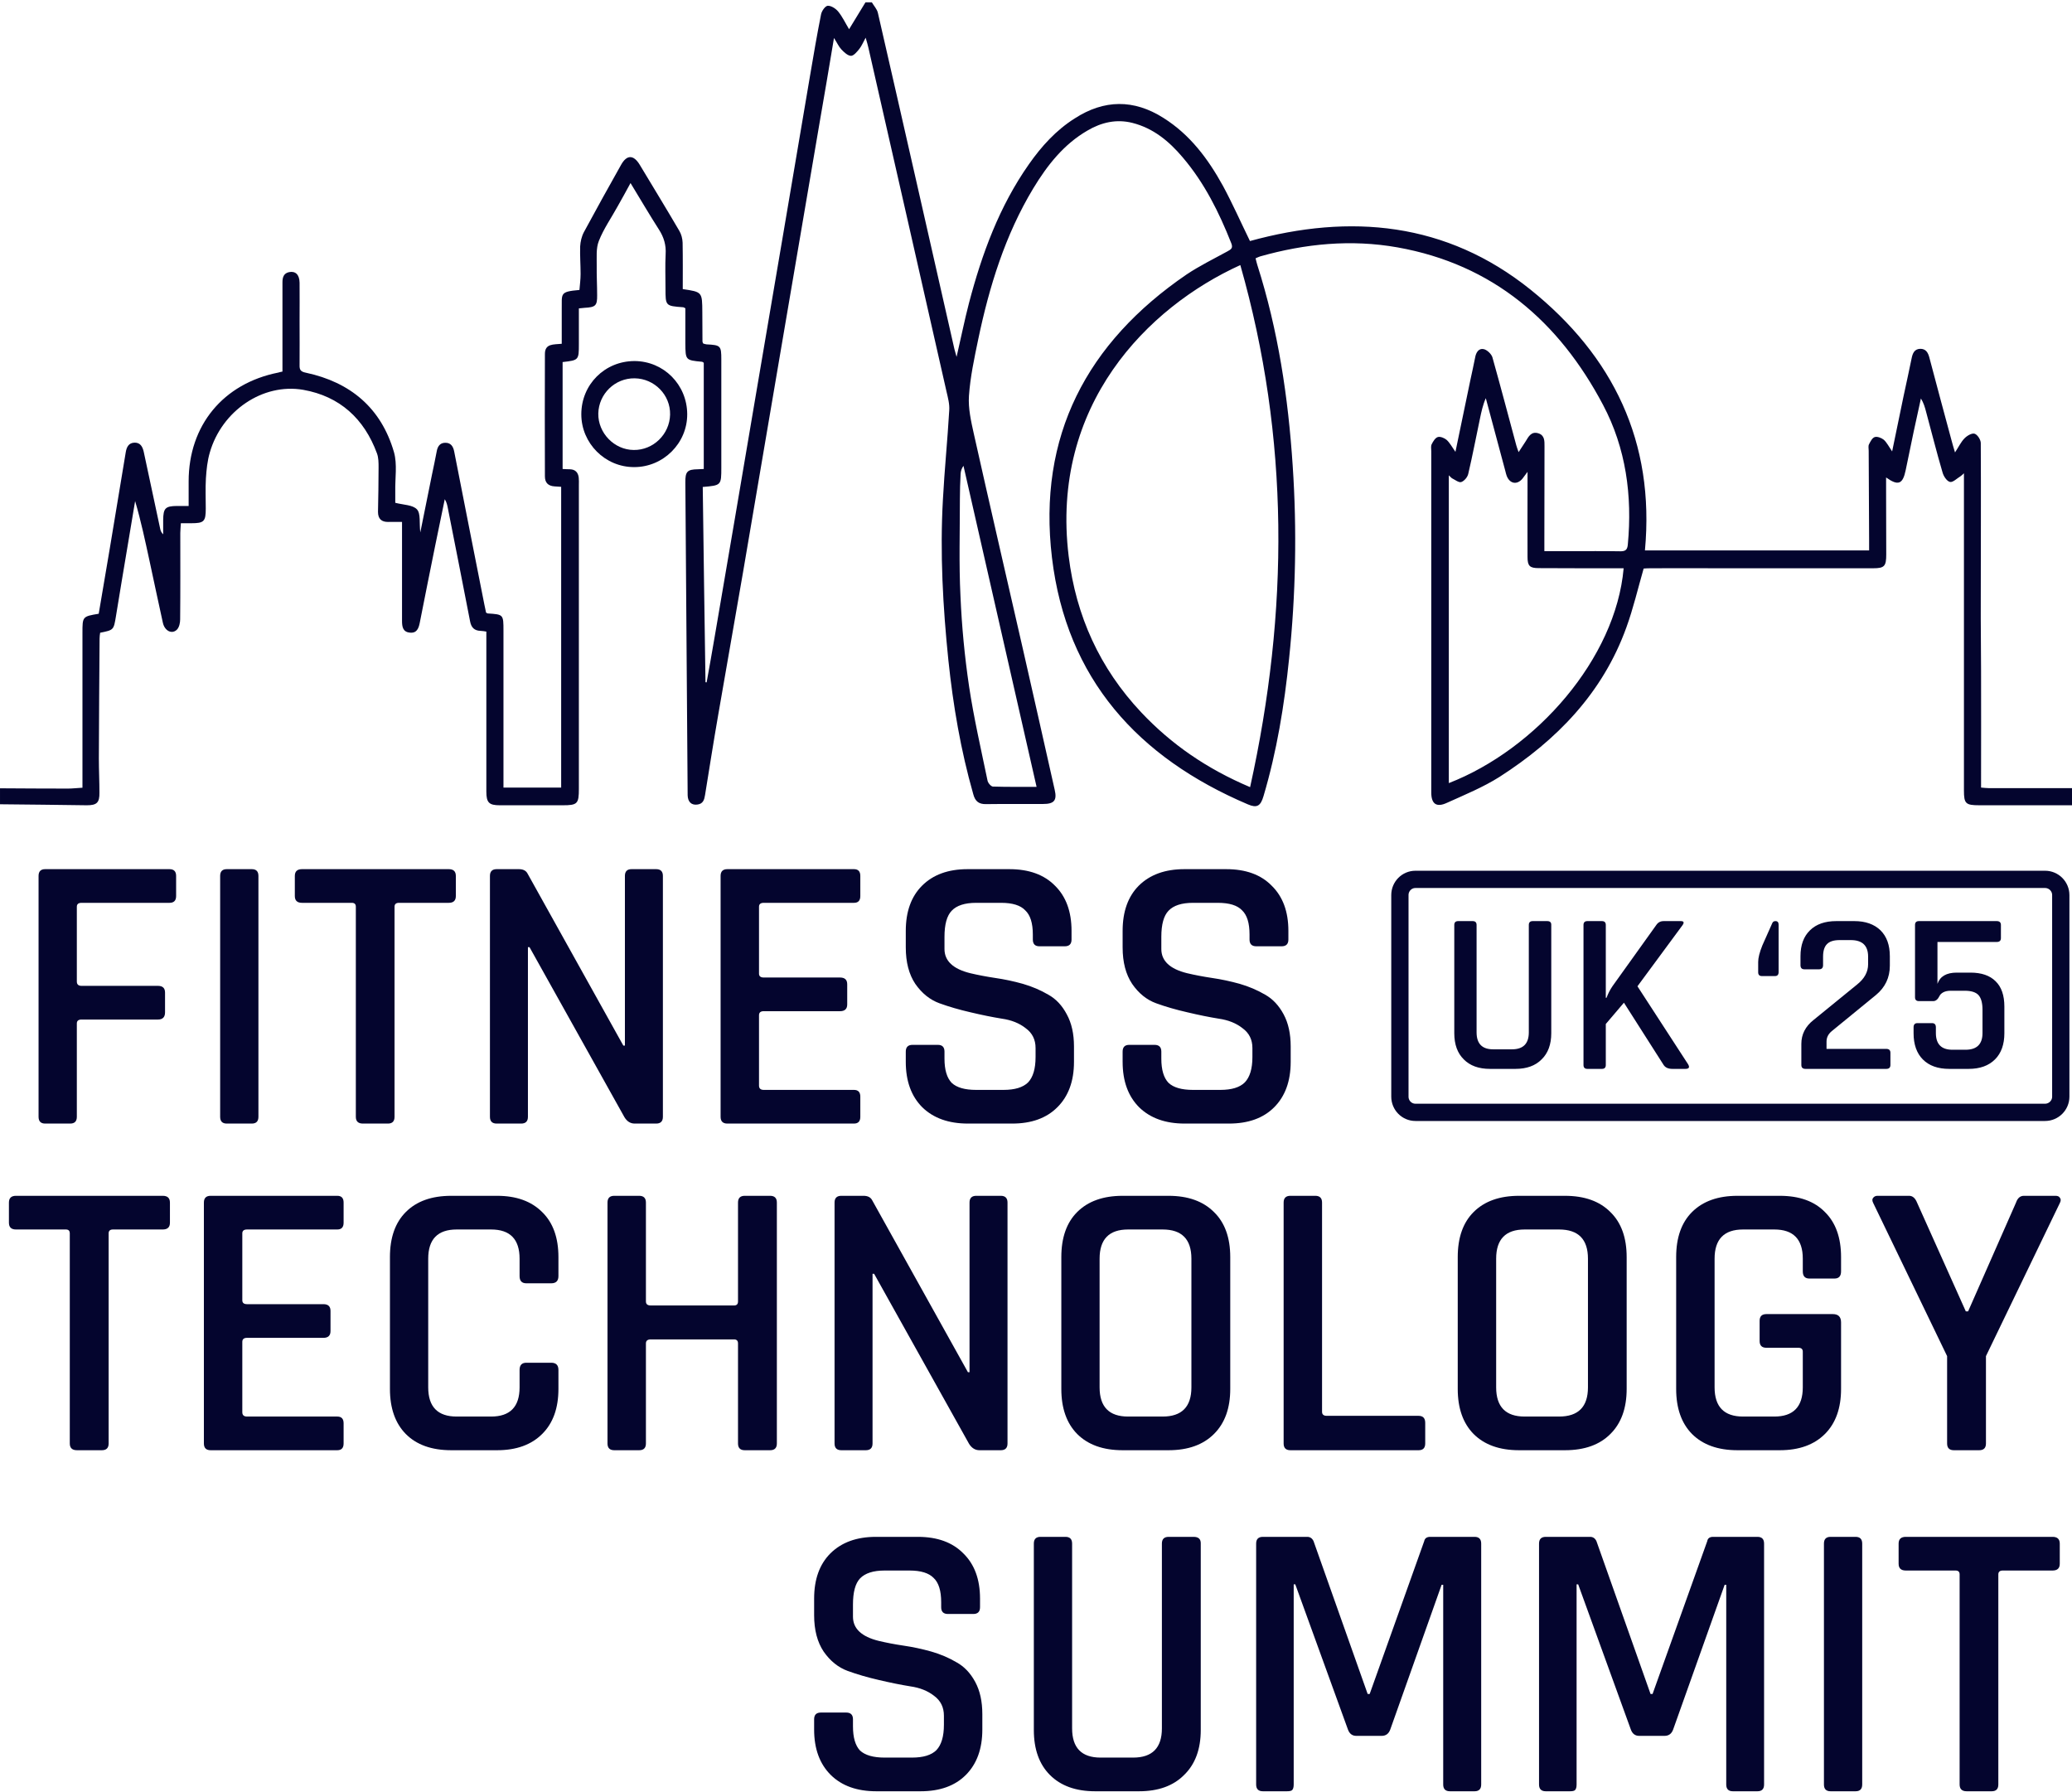<svg version="1.2" xmlns="http://www.w3.org/2000/svg" viewBox="0 0 1440 1244" width="400" height="346"><style>.a{fill:#04052e}.b{fill:none;stroke:#04052e;stroke-linecap:square;stroke-miterlimit:5;stroke-width:12}</style><path fill-rule="evenodd" class="a" d="m1440 558.8q-32.2 0-64.4 0c-9.5 0-10.7-1.1-10.7-10.3q0-56.8 0-113.7c0-35.3 0-70.5 0-106.7-1.1 1-1.7 1.6-2.3 2-2.5 1.5-5.4 4.5-7.4 4-2.2-0.5-4.5-4-5.2-6.7-4.1-13.9-7.6-28-11.4-42-0.8-3.1-1.7-6.2-3.6-9.3q-2.5 11.5-5 22.9-2.8 13.5-5.6 27c-2 9.7-5.2 11-13.6 5 0 3.2 0 6.1 0 8.9q0.1 22.4 0.1 44.7c0 8.1-1.3 9.5-9.1 9.5q-53.3 0-106.5 0-24.3-0.1-48.6 0c-1.6 0-3.2 0.1-4.4 0.2-4 13.9-7.2 27.7-12 40.9-16.4 45.5-48.3 78.3-88.2 103.9-11.4 7.2-24.1 12.4-36.5 18-7.3 3.4-10.9 0.8-10.9-7.2q0-72.2 0-144.5 0-46.3 0-92.6c0-1.7-0.4-3.6 0.3-4.9 1-2 2.5-4.5 4.3-5 1.7-0.5 4.6 0.7 6.1 2 2.2 2 3.7 4.9 6.1 8.3 3.6-17.4 7-33.7 10.4-50 1.1-5.2 2.3-10.4 3.3-15.6 0.6-3.5 2.5-6.5 5.9-5.8 2.4 0.5 5.4 3.4 6.1 5.7 5.7 20.3 11.1 40.8 16.6 61.2 0.3 1.3 0.9 2.6 1.6 4.7 1.9-2.9 3.4-5.2 4.9-7.5 2-3.3 3.9-7.1 8.8-5.6 4.5 1.4 4.3 5.4 4.3 9.1q-0.1 32.8-0.1 65.6c0 2.2 0 4.3 0 7.2 6.5 0 12.4 0 18.2 0 11.6 0 23.2-0.1 34.8 0.1 3.5 0 4.7-1.2 5-4.7 3.2-33.9-1.3-67-17.2-97-30.6-58-76.6-97.7-142.9-109.5-32.2-5.7-64.1-2.6-95.5 6.3-0.9 0.3-1.7 0.7-3.1 1.3 0.4 1.5 0.7 3.1 1.2 4.6 14.5 45.4 21.5 92.2 24.6 139.6 3 44.7 2.1 89.4-2.5 133.9-3.3 32.4-8.5 64.4-17.8 95.7-2 6.8-4.5 8.4-10.8 5.7-76.4-32.5-126.1-87.2-136.2-171.4-10.1-84.5 24.2-149.5 93.6-196.9 9-6 18.8-10.8 28.3-16 2.5-1.4 4.1-2.2 2.7-5.7-8.5-21.5-18.7-42-33.8-59.7-9.4-11.1-20.3-20.2-34.9-23.9-11.1-2.8-21.5-0.4-31.2 5.3-16.6 9.6-28 24.2-37.7 40.2-19.6 32.5-30.6 68.3-38.3 105.1-2.7 13-5.5 26-6.4 39.1-0.6 8.7 1.5 17.8 3.4 26.4 11.1 49.6 22.6 99.2 33.9 148.7 7.5 32.9 14.9 65.8 22.3 98.7 1.7 7.3-0.4 9.8-8 9.8-13.2 0.1-26.4-0.1-39.7 0.1-5.1 0.1-7.6-2-8.9-6.9-8.7-30.5-14-61.6-17.3-93.1-3.8-37.1-5.9-74.3-3.8-111.6 1.1-20.7 3.2-41.4 4.4-62.1 0.3-4.3-0.9-8.7-1.9-13-18-79.7-36.2-159.4-54.3-239-0.4-1.9-1-3.8-1.9-6.9-1.8 3.3-2.8 5.8-4.4 7.8-1.6 2-3.9 4.8-5.8 4.8-2.3-0.1-4.8-2.5-6.7-4.5-1.8-1.9-2.9-4.5-5.1-7.9-3.5 21-6.8 40.5-10.2 60-8.7 51-17.4 102.1-26.1 153.1-9 52.7-17.9 105.5-26.9 158.1-5.7 33.2-11.6 66.2-17.3 99.4-3.2 18.4-6.1 36.9-9.1 55.4-0.5 3.2-1.3 6.2-5.3 6.7-4.2 0.6-6.7-1.9-6.8-6.5q-0.8-108.6-1.6-217.2c-0.1-7.7 1.3-9.2 8.7-9.3 1.3-0.1 2.5-0.1 4.1-0.2v-73.8c-0.6-0.4-0.9-0.7-1.2-0.7-11.5-1.1-11.5-1.1-11.6-12.8 0-8.2 0-16.4 0-24.4-0.9-0.4-1.2-0.7-1.6-0.7-12.2-0.9-12.2-0.9-12.2-13.1 0-7.9-0.3-15.9 0.1-23.7 0.4-6.4-1.2-11.8-4.6-17.1-6.6-10.3-12.8-20.9-19.8-32.4-3.2 5.9-6 11-8.9 16.1-4.4 8-9.8 15.7-13.1 24.1-2.1 5.2-1.4 11.5-1.5 17.3-0.1 6.8 0.3 13.6 0.3 20.4 0.1 7.3-1.1 8.4-8.7 8.8-1 0.1-2.1 0.2-4 0.4 0 8.3 0 16.5 0 24.7 0 11.3-0.1 11.3-11.3 12.6v74.3c1.9 0.1 3.5 0.2 5.1 0.2 3.8 0.1 5.7 2.3 6.1 5.8 0.2 1.7 0.1 3.3 0.1 5q0 105.6 0 211.3c0 10.4-1 11.4-11.3 11.4q-21.8 0-43.6 0c-7.5 0-9.4-1.8-9.4-9.5q0-52.1 0-104.3c0-2.2 0-4.3 0-6.9-1.5-0.2-2.7-0.5-3.9-0.5-4.4-0.1-6.6-2.3-7.4-6.6-5.1-26.3-10.3-52.6-15.5-78.9-0.4-2-0.8-3.9-2.1-6q-3.4 16.3-6.7 32.5c-3.6 17.8-7.2 35.7-10.7 53.5-0.8 4-2.2 7.3-7 6.7-4.8-0.5-5.3-4.2-5.3-8.2 0-20.6 0-41.2 0-61.8 0-2 0-4 0-6.9-3.4 0-6.4-0.1-9.5 0-4.7 0.1-7.2-2.1-7.2-7 0.2-10.2 0.4-20.5 0.4-30.8 0-3.3 0-6.8-1.1-9.8-8.9-24.2-25.9-39.7-51.2-44.2-28.3-4.9-56.7 14.7-65 43.6-1.7 5.8-2.3 11.9-2.7 17.9-0.4 7-0.1 14-0.1 21 0 9-1.2 10.2-10.1 10.2-2.2 0-4.4 0-7.2 0-0.1 2.4-0.4 4.5-0.4 6.7 0 20 0.1 40-0.1 60.1 0 2.4-0.6 5.3-2.1 7-3.4 3.6-8.6 1.2-9.9-4.6-3.2-14.4-6.2-28.8-9.3-43.1-3-13.8-5.9-27.6-10-41.5q-2.5 15-5 29.9c-2.8 16.7-5.6 33.3-8.3 50-1.6 9.7-1.5 9.7-11 11.6-0.2 1.3-0.4 2.7-0.4 4.1-0.2 27.8-0.4 55.5-0.5 83.3 0 7.9 0.4 15.8 0.4 23.7 0.1 7-1.8 8.8-8.8 8.8-20.7-0.2-39.6-0.6-60.3-0.7 0-2.2 0-8.8 0-11.1q0 0 0 0c16 0.1 31.2 0.2 47.2 0.2 3.1 0 6.2-0.4 10.1-0.6 0-5.7 0-11.2 0-16.6q0-45.5 0-91c0-11.4 0-11.4 11.3-13.3 2.5-15 5.1-30.2 7.7-45.4q5.6-33.4 11.1-66.9c0.6-3.6 2.1-6.5 6.1-6.6 4-0.1 5.6 2.8 6.4 6.4q5.7 26.9 11.5 53.8c0.3 1.2 0.8 2.4 2 3.5q0-5 0-9.9c0.1-8.3 1.5-9.7 9.6-9.8 2.5 0 5 0 8.1 0 0-6.1 0-11.6 0-17.1 0-38.9 24-68 62.3-75.6 0.7-0.2 1.4-0.4 2.9-0.7 0-2 0-4.2 0-6.3q0-27.9 0-55.7c0-3.4 0.8-6.3 4.6-7.1 4.4-0.9 7.2 1.7 7.3 7.3 0.1 9 0 18 0 27 0 10.1 0.1 20.2 0 30.4-0.1 3.2 0.8 4.5 4.4 5.2 30.9 6.6 52.3 24.5 61.2 55.2 2.4 8.5 0.7 18.2 0.9 27.3 0 2.9 0 5.8 0 7.9 5.7 1.5 12.2 1.4 15.1 4.6 2.7 3 1.5 9.5 2.3 16 2.9-14.3 5.5-27.2 8.1-40.1 1.1-5.4 2.3-10.7 3.3-16.2 0.6-3.5 2.3-6 5.9-6 3.9-0.1 5.6 2.5 6.3 6.3 6.9 35.3 13.9 70.6 20.9 106 0.4 1.9 0.8 3.9 1.2 5.7 0.5 0.3 0.9 0.6 1.2 0.6 10.9 0.7 10.9 0.7 10.9 12.1q0 51.3 0 102.6c0 2 0 3.9 0 6.3h40.1v-209c-1.7-0.1-3.2-0.2-4.6-0.3-4.4-0.3-6.7-2.5-6.7-7-0.1-28.3-0.1-56.7 0-85 0-7.4 6-6.5 11.7-7.1 0-5.8 0-11.6 0-17.4 0-2 0-4.1 0-6.1 0.2-11.4-1.8-12.7 12.3-13.9 0.3-3.6 0.8-7.4 0.8-11.1 0-6.4-0.5-12.8-0.3-19.2 0.2-3.3 1-6.9 2.6-9.9 8.4-15.6 17.1-31.2 25.8-46.7 4-7.2 8.7-7.2 13-0.1 9.2 15.3 18.5 30.5 27.5 45.9 1.4 2.3 2.2 5.4 2.3 8.2 0.2 10.8 0.1 21.6 0.1 32.3 13.6 2 13.5 2 13.6 16q0 10.2 0.1 20.4c0 0.4 0.2 0.7 0.5 1.4 0.6 0.2 1.4 0.5 2.3 0.6 9.8 0.5 10.3 0.9 10.3 10.5q0 37.5 0 75c0 12.5 0 12.5-12.9 13.6 0.6 45.2 1.2 90.5 1.9 135.7q0.4 0.1 0.8 0.1c1.9-10.4 3.7-20.8 5.5-31.2q14.3-83.4 28.4-166.8c12.7-74.6 25.4-149.2 38-223.8 2.4-14.1 4.8-28.3 7.6-42.3 0.4-2.4 2.9-6 4.7-6.1 2.4-0.1 5.6 2 7.3 4.1 2.9 3.6 4.9 7.9 7.5 12.2 4.1-6.7 7.7-12.7 11.4-18.7h4.4c1.4 2.4 3.6 4.7 4.2 7.3 17.9 77.9 35.5 155.8 53.2 233.7 0.4 1.4 0.8 2.8 1.5 5.4 3.1-13.3 5.5-25.4 8.6-37.3 9-34.3 21.1-67.3 41.7-96.6 8.7-12.4 18.8-23.6 31.8-31.8 20.4-13.2 41.1-13.4 61.6-0.4 18.5 11.6 31.1 28.5 41.4 47.2 6.7 12.4 12.4 25.3 18.8 38.4 69.8-19.2 136.4-13.2 194.9 33.7 57.5 46.2 86.6 105.9 79.6 181.3h155.8c0-2.2 0-4.3 0-6.4q-0.2-31.5-0.3-62.9c0-1.5-0.4-3.2 0.2-4.4 1-2 2.3-4.6 4.1-5.1 1.7-0.5 4.6 0.6 6.2 1.9 2.1 1.9 3.4 4.6 5.8 8.1 2.8-13.7 5.4-26.2 8-38.7 1.8-8.6 3.8-17.2 5.5-25.8 0.7-3.6 1.9-6.6 5.9-6.8 4.1-0.1 5.6 2.7 6.5 6.2 5.1 19.2 10.2 38.4 15.4 57.5 0.6 2.5 1.4 4.9 2.4 8.3 2.5-3.8 4.1-7.2 6.5-9.7 1.8-1.9 5.2-3.9 7.1-3.3 2 0.6 4.3 4.2 4.3 6.5 0.2 36.6 0 73.2 0 109.8-0.1 16.1 0.2 32.3 0.2 48.5 0.1 24.8 0 49.6 0 74.4 0 2.2 0 4.3 0 6.7 2.4 0.2 4 0.4 5.6 0.4q28.8 0 57.6 0m-770.4-224c-1.3 1.8-1.9 3.7-2 5.6-0.3 5.9-0.5 11.7-0.5 17.6 0 22.4-0.7 44.9 0.4 67.2 0.9 21.1 2.9 42.1 6 63 3.3 21.9 8.3 43.6 12.8 65.3 0.3 1.7 2.4 4.1 3.7 4.2 9.7 0.3 19.5 0.2 30.4 0.2-17.1-75-33.9-149-50.8-223.1zm192.4-139.5c-64.5 29.3-132.1 97.4-119.3 202.3 5.1 41.6 21.7 78 50.4 108.5 21 22.3 45.7 39.3 75.7 52 27-122.2 27.5-242.4-6.8-362.8zm266.4 210.7q-3.3 0-6.6 0c-17.4 0-34.9 0-52.4-0.1-6.3 0-7.8-1.5-7.8-7.8-0.1-16.2 0-32.4 0-48.6 0-3 0-5.9 0-10.5-1.9 2.5-2.7 3.6-3.5 4.7-3.8 4.6-8.9 3.6-11-2-0.4-1-0.6-2.1-0.9-3.2q-6.8-25.3-13.6-50.7c-2.1 4.8-3.1 9.6-4.1 14.4-2.7 12.7-5.1 25.5-8.1 38.2-0.5 2.3-2.8 5-4.9 5.7-1.7 0.5-4.3-1.6-6.5-2.7-0.6-0.4-1.1-1.1-2.1-2v213.9c60.7-23.6 116-86.5 121.5-149.3z"/><path fill-rule="evenodd" class="a" d="m441 250.1c20.3 0.1 36.5 16.4 36.6 36.9 0.1 20.2-16.6 36.8-36.8 36.8-20.2 0.1-36.8-16.5-36.8-36.7 0-20.7 16.3-37 37-37zm0.1 12c-13.7-0.2-25 10.8-25.3 24.5-0.2 13.5 11.1 25.2 24.6 25.3 13.6 0.2 25-10.9 25.3-24.6 0.3-13.6-10.8-25-24.6-25.2z"/><path class="a" d="m565.8 1201.1v-7.1q0-4.7 4.7-4.7h17.6q4.7 0 4.7 4.7v4.9q0 11.6 4.9 16.8 5.3 4.9 17.1 4.9h19q11.8 0 17-5.2 5.2-5.5 5.2-17.6v-6.3q0-8.8-6.8-13.8-6.6-5.2-16.5-6.6-9.9-1.6-21.8-4.4-11.8-2.7-21.7-6.3-9.9-3.6-16.8-13.5-6.6-9.9-6.6-25.3v-11.5q0-20.1 11.3-31.4 11.6-11.5 31.6-11.5h29.2q20.3 0 31.6 11.5 11.6 11.3 11.6 31.4v6q0 4.7-4.7 4.7h-17.6q-4.7 0-4.7-4.7v-3.5q0-11.9-5.2-16.8-5-5.2-16.8-5.2h-17.3q-11.8 0-17.1 5.5-4.9 5.2-4.9 18.1v8.5q0 12.4 17.9 16.8 7.9 1.9 17.3 3.3 9.6 1.4 19.2 4.1 9.7 2.8 17.6 7.5 8 4.4 13 13.7 4.9 9.1 4.9 22.3v10.7q0 20.1-11.5 31.6-11.3 11.3-31.4 11.3h-30.8q-20.1 0-31.6-11.3-11.6-11.5-11.6-31.6zm246.4-133.9h17.3q5 0 5 4.4v129.8q0 20.1-11.6 31.3-11.2 11.3-31.3 11.3h-30.5q-20.1 0-31.4-11.3-11.2-11.2-11.2-31.3v-129.5q0-4.7 4.6-4.7h17.4q4.6 0 4.6 4.7v128.4q0 20.3 19.8 20.3h22.6q20 0 20-20.3v-128.4q0-4.7 4.7-4.7zm181.8 0h30.8q4.6 0 4.6 4.7v167.4q0 4.7-4.6 4.7h-17.1q-4.7 0-4.7-4.7v-138.8h-1.1l-35.7 100.6q-1.6 4.4-6 4.4h-17.6q-4.2 0-5.8-4.4l-36.6-100.9h-1.1v139.1q0 2.8-1.1 3.9-0.8 0.8-3.6 0.8h-16.7q-4.7 0-4.7-4.7v-167.4q0-4.7 4.7-4.7h30.8q3 0 4.4 3l37.6 106.2h1.4l37.9-106.2q0.6-3 4.2-3zm196.6 0h30.8q4.6 0 4.6 4.7v167.4q0 4.7-4.6 4.7h-17.1q-4.6 0-4.6-4.7v-138.8h-1.1l-35.8 100.6q-1.6 4.4-6 4.4h-17.6q-4.2 0-5.8-4.4l-36.6-100.9h-1.1v139.1q0 2.8-1.1 3.9-0.8 0.8-3.6 0.8h-16.7q-4.7 0-4.7-4.7v-167.4q0-4.7 4.7-4.7h30.8q3 0 4.4 3l37.6 106.2h1.4l38-106.2q0.5-3 4.1-3zm103.6 4.7v167.4q0 4.7-4.6 4.7h-17.4q-4.6 0-4.6-4.7v-167.4q0-4.7 4.6-4.7h17.4q4.6 0 4.6 4.7zm90 172.1h-17.4q-4.9 0-4.9-4.7v-146q0-2.7-2.8-2.7h-34.6q-5 0-5-4.7v-14q0-4.7 5-4.7h102q5 0 5 4.7v14q0 4.7-5 4.7h-34.6q-3.1 0-3.1 2.7v146q0 4.7-4.6 4.7z"/><path class="a" d="m48.8 780h-17.4q-4.6 0-4.6-4.7v-167.4q0-4.7 4.6-4.7h86.4q4.6 0 4.6 4.7v14q0 4.7-4.6 4.7h-61.1q-3.3 0-3.3 2.7v52q0 3 3.3 3h53.1q4.9 0 4.9 4.7v13.7q0 5-4.9 5h-53.1q-3.3 0-3.3 2.7v64.9q0 4.7-4.6 4.7zm130.8-172.1v167.4q0 4.7-4.6 4.7h-17.4q-4.6 0-4.6-4.7v-167.4q0-4.7 4.6-4.7h17.4q4.6 0 4.6 4.7zm90 172.1h-17.4q-4.9 0-4.9-4.7v-146q0-2.7-2.8-2.7h-34.6q-5 0-5-4.7v-14q0-4.7 5-4.7h102q4.9 0 4.9 4.7v14q0 4.7-4.9 4.7h-34.6q-3.1 0-3.1 2.7v146q0 4.7-4.6 4.7zm92.6 0h-17q-4.7 0-4.7-4.7v-167.4q0-4.7 4.7-4.7h15.4q4.4 0 6 3l66.6 119.6h1.1v-117.9q0-4.7 4.6-4.7h17.1q4.7 0 4.7 4.7v167.4q0 4.7-4.7 4.7h-14.9q-4.4 0-7.1-4.4l-66-118.2h-1.1v117.9q0 4.7-4.7 4.7zm231.3 0h-88q-4.7 0-4.7-4.7v-167.4q0-4.7 4.7-4.7h88q4.4 0 4.4 4.7v14q0 4.7-4.4 4.7h-62.7q-3.3 0-3.3 2.7v46.5q0 2.7 3.3 2.7h53q5 0 5 4.7v14q0 4.7-5 4.7h-53q-3.3 0-3.3 2.8v48.9q0 3 3.3 3h62.7q4.4 0 4.4 4.7v14q0 4.7-4.4 4.7zm36-42.9v-7.1q0-4.7 4.7-4.7h17.6q4.6 0 4.6 4.7v4.9q0 11.6 5 16.8 5.2 4.9 17 4.9h19q11.8 0 17.1-5.2 5.2-5.5 5.2-17.6v-6.3q0-8.8-6.9-13.8-6.6-5.2-16.5-6.6-9.9-1.6-21.7-4.4-11.8-2.7-21.7-6.3-9.9-3.6-16.8-13.5-6.6-9.9-6.6-25.3v-11.5q0-20.1 11.3-31.4 11.5-11.5 31.6-11.5h29.1q20.4 0 31.7 11.5 11.5 11.3 11.5 31.4v6q0 4.7-4.7 4.7h-17.6q-4.6 0-4.6-4.7v-3.5q0-11.9-5.3-16.8-4.9-5.2-16.7-5.2h-17.4q-11.8 0-17 5.5-5 5.2-5 18.1v8.5q0 12.4 17.9 16.8 8 1.9 17.3 3.3 9.7 1.4 19.3 4.1 9.6 2.8 17.6 7.5 8 4.4 12.9 13.7 5 9.1 5 22.3v10.7q0 20.1-11.6 31.6-11.3 11.3-31.3 11.3h-30.8q-20.1 0-31.7-11.3-11.5-11.5-11.5-31.6zm150.7 0v-7.1q0-4.7 4.6-4.7h17.6q4.7 0 4.7 4.7v4.9q0 11.6 5 16.8 5.2 4.9 17 4.9h19q11.8 0 17-5.2 5.3-5.5 5.3-17.6v-6.3q0-8.8-6.9-13.8-6.6-5.2-16.5-6.6-9.9-1.6-21.7-4.4-11.9-2.7-21.8-6.3-9.9-3.6-16.7-13.5-6.6-9.9-6.6-25.3v-11.5q0-20.1 11.2-31.4 11.6-11.5 31.7-11.5h29.1q20.4 0 31.6 11.5 11.6 11.3 11.6 31.4v6q0 4.7-4.7 4.7h-17.6q-4.7 0-4.7-4.7v-3.5q0-11.9-5.2-16.8-4.9-5.2-16.8-5.2h-17.3q-11.8 0-17 5.5-5 5.2-5 18.1v8.5q0 12.4 17.9 16.8 8 1.9 17.3 3.3 9.6 1.4 19.3 4.1 9.6 2.8 17.6 7.5 7.9 4.4 12.9 13.7 4.9 9.1 4.9 22.3v10.7q0 20.1-11.5 31.6-11.3 11.3-31.4 11.3h-30.8q-20 0-31.6-11.3-11.5-11.5-11.5-31.6z"/><path class="a" d="m70.8 1007h-17.3q-5 0-5-4.7v-146q0-2.7-2.7-2.7h-34.7q-4.9 0-4.9-4.7v-14q0-4.7 4.9-4.7h102q5 0 5 4.7v14q0 4.7-5 4.7h-34.6q-3 0-3 2.7v146q0 4.7-4.7 4.7zm163.6 0h-88q-4.7 0-4.7-4.7v-167.4q0-4.7 4.7-4.7h88q4.4 0 4.4 4.7v14q0 4.7-4.4 4.7h-62.7q-3.3 0-3.3 2.7v46.5q0 2.7 3.3 2.7h53.1q4.9 0 4.9 4.7v14q0 4.7-4.9 4.7h-53.1q-3.3 0-3.3 2.8v48.9q0 3 3.3 3h62.7q4.4 0 4.4 4.7v14q0 4.7-4.4 4.7zm111.1 0h-31.9q-20.4 0-31.6-11.3-11-11.2-11-31.3v-91.6q0-20.3 11-31.3 11.2-11.3 31.6-11.3h31.9q20 0 31.3 11.3 11.3 11 11.3 31.3v13.2q0 5-5 5h-17.3q-4.7 0-4.7-5v-12.1q0-20.3-19.8-20.3h-23.9q-19.8 0-19.8 20.3v89.4q0 20.3 19.8 20.3h23.9q19.8 0 19.8-20.3v-12.1q0-5 4.7-5h17.3q5 0 5 5v13.2q0 20.1-11.3 31.3-11.3 11.3-31.3 11.3zm98.7 0h-17.3q-4.7 0-4.7-4.7v-167.4q0-4.7 4.7-4.7h17.3q4.7 0 4.7 4.7v68.7q0 2.8 3.3 2.8h58q2.7 0 2.7-2.8v-68.7q0-4.7 4.7-4.7h17.6q4.7 0 4.7 4.7v167.4q0 4.7-4.7 4.7h-17.6q-4.7 0-4.7-4.7v-69.5q0-2.8-2.7-2.8h-58q-3.3 0-3.3 2.8v69.5q0 4.7-4.7 4.7zm157.5 0h-17q-4.7 0-4.7-4.7v-167.4q0-4.7 4.7-4.7h15.4q4.4 0 6 3l66.6 119.6h1.1v-117.9q0-4.7 4.7-4.7h17q4.7 0 4.7 4.7v167.4q0 4.7-4.7 4.7h-14.8q-4.4 0-7.2-4.4l-66-118.2h-1.1v117.9q0 4.7-4.7 4.7zm182.3-23.4h24q20 0 20-20.3v-89.4q0-20.3-20-20.3h-24q-19.8 0-19.8 20.3v89.4q0 20.3 19.8 20.3zm28.1 23.4h-31.9q-20.3 0-31.6-11.3-11-11.2-11-31.3v-91.6q0-20.3 11-31.3 11.3-11.3 31.6-11.3h31.9q20.3 0 31.6 11.3 11.3 11 11.3 31.3v91.6q0 20.1-11.3 31.3-11.3 11.3-31.6 11.3zm173.8 0h-89.1q-4.7 0-4.7-4.7v-167.4q0-4.7 4.7-4.7h17.3q4.7 0 4.7 4.7v145.4q0 2.8 3.3 2.8h63.8q4.6 0 4.6 4.9v14.3q0 4.7-4.6 4.7zm73.7-23.4h23.9q20.1 0 20.1-20.3v-89.4q0-20.3-20.1-20.3h-23.9q-19.8 0-19.8 20.3v89.4q0 20.3 19.8 20.3zm28 23.4h-31.9q-20.3 0-31.6-11.3-11-11.2-11-31.3v-91.6q0-20.3 11-31.3 11.3-11.3 31.6-11.3h31.9q20.4 0 31.6 11.3 11.3 11 11.3 31.3v91.6q0 20.1-11.3 31.3-11.2 11.3-31.6 11.3zm149.3 0h-29.4q-20.3 0-31.6-11.3-11-11.2-11-31.3v-91.6q0-20.3 11-31.3 11.3-11.3 31.6-11.3h29.4q20.4 0 31.4 11.3 11.2 11 11.2 31.3v9.9q0 5-4.6 5h-17.4q-4.6 0-4.6-5v-8.8q0-20.3-19.8-20.3h-21.7q-19.8 0-19.8 20.3v89.4q0 20.3 19.8 20.3h21.7q19.8 0 19.8-20.3v-24.8q0-2.7-3.1-2.7h-22.2q-4.7 0-4.7-4.7v-14q0-4.7 4.7-4.7h46.2q5.7 0 5.7 5.8v46.2q0 20.1-11.2 31.3-11.3 11.3-31.4 11.3zm138.6 0h-17.6q-4.7 0-4.7-4.7v-60.7l-51.4-106.5q-1.1-2.2 0-3.5 1.1-1.4 3-1.4h22q3.6 0 5.5 4.7l33.9 75.6h1.6l33.3-75.6q1.6-4.7 5.5-4.7h22q2.2 0 3 1.4 1.1 1.3 0 3.5l-51.4 106.5v60.7q0 4.7-4.7 4.7z"/><path class="b" d="m972.9 761.3v-140.1c0-6 4.8-10.9 10.8-10.9h437.6c6 0 10.9 4.9 10.9 10.9v140.1c0 6-4.9 10.9-10.9 10.9h-437.6c-6 0-10.8-4.9-10.8-10.9z"/><path class="a" d="m1065.2 639.3h10.1q2.8 0 2.8 2.5v75.4q0 11.7-6.7 18.2-6.5 6.6-18.2 6.6h-17.7q-11.7 0-18.2-6.6-6.6-6.5-6.6-18.2v-75.2q0-2.7 2.7-2.7h10.1q2.7 0 2.7 2.7v74.6q0 11.8 11.5 11.8h13.1q11.7 0 11.7-11.8v-74.6q0-2.7 2.7-2.7zm48.1 102.7h-10.1q-2.7 0-2.7-2.7v-97.3q0-2.7 2.7-2.7h10.1q2.7 0 2.7 2.7v50.6h0.5q1.6-4.3 4.1-8l30.5-42.6q1.8-2.7 5.1-2.7h11.9q3.3 0 1.1 3l-31.2 42.3 35.2 54.2q1.9 3.2-1.9 3.2h-9q-4.3 0-6.1-2.7l-27.6-43.3-12.6 14.8v28.5q0 2.7-2.7 2.7zm108.6-67.1v-7.2q0-4.3 2.9-11.5l6.9-15.5q0.6-1.4 2.2-1.4 2.2 0 2.2 2.5v32.9q0 2.8-2.5 2.8h-9.1q-2.6 0-2.6-2.6zm30 64.4v-14.7q0-9.9 8.5-16.6l30.2-24.6q7.7-6.1 7.7-14.1v-5.3q0-11.5-12-11.5h-7.8q-6.1 0-8.8 2.8-2.7 2.7-2.7 8.7v5.9q0 2.9-2.8 2.9h-10.2q-2.7 0-2.7-2.9v-6.2q0-11.6 6.6-18 6.5-6.4 18.3-6.4h12.5q11.6 0 18.2 6.4 6.5 6.4 6.5 18v6.6q0 12.4-9.7 20.4l-30.7 25.1q-3.6 3-3.6 7.2v5.1h41.5q2.9 0 2.9 2.7v8.5q0 2.7-2.9 2.7h-56.1q-2.9 0-2.9-2.7zm113.6-51.6h-9.9q-3 0-5.1 1.1-1.9 1.1-2.5 2.4-1.8 3.7-4.4 3.7h-10q-2.7 0-2.7-2.7v-50.2q0-2.7 2.7-2.7h54.1q2.9 0 2.9 2.7v9.1q0 2.7-2.9 2.7h-41.2v29.1q2.7-7.8 13.4-7.8h9.5q11.5 0 17.5 6 6.1 5.9 6.1 17.6v18.5q0 11.7-6.5 18.2-6.6 6.6-18.3 6.6h-13.5q-11.9 0-18.4-6.6-6.4-6.5-6.4-18.2v-4.1q0-2.9 2.7-2.9h10.1q2.7 0 2.7 2.9v4q0 11.6 11.5 11.6h9.1q11.8 0 11.8-11.6v-16.2q0-7.1-2.8-10.2-2.8-3-9.5-3z"/></svg>